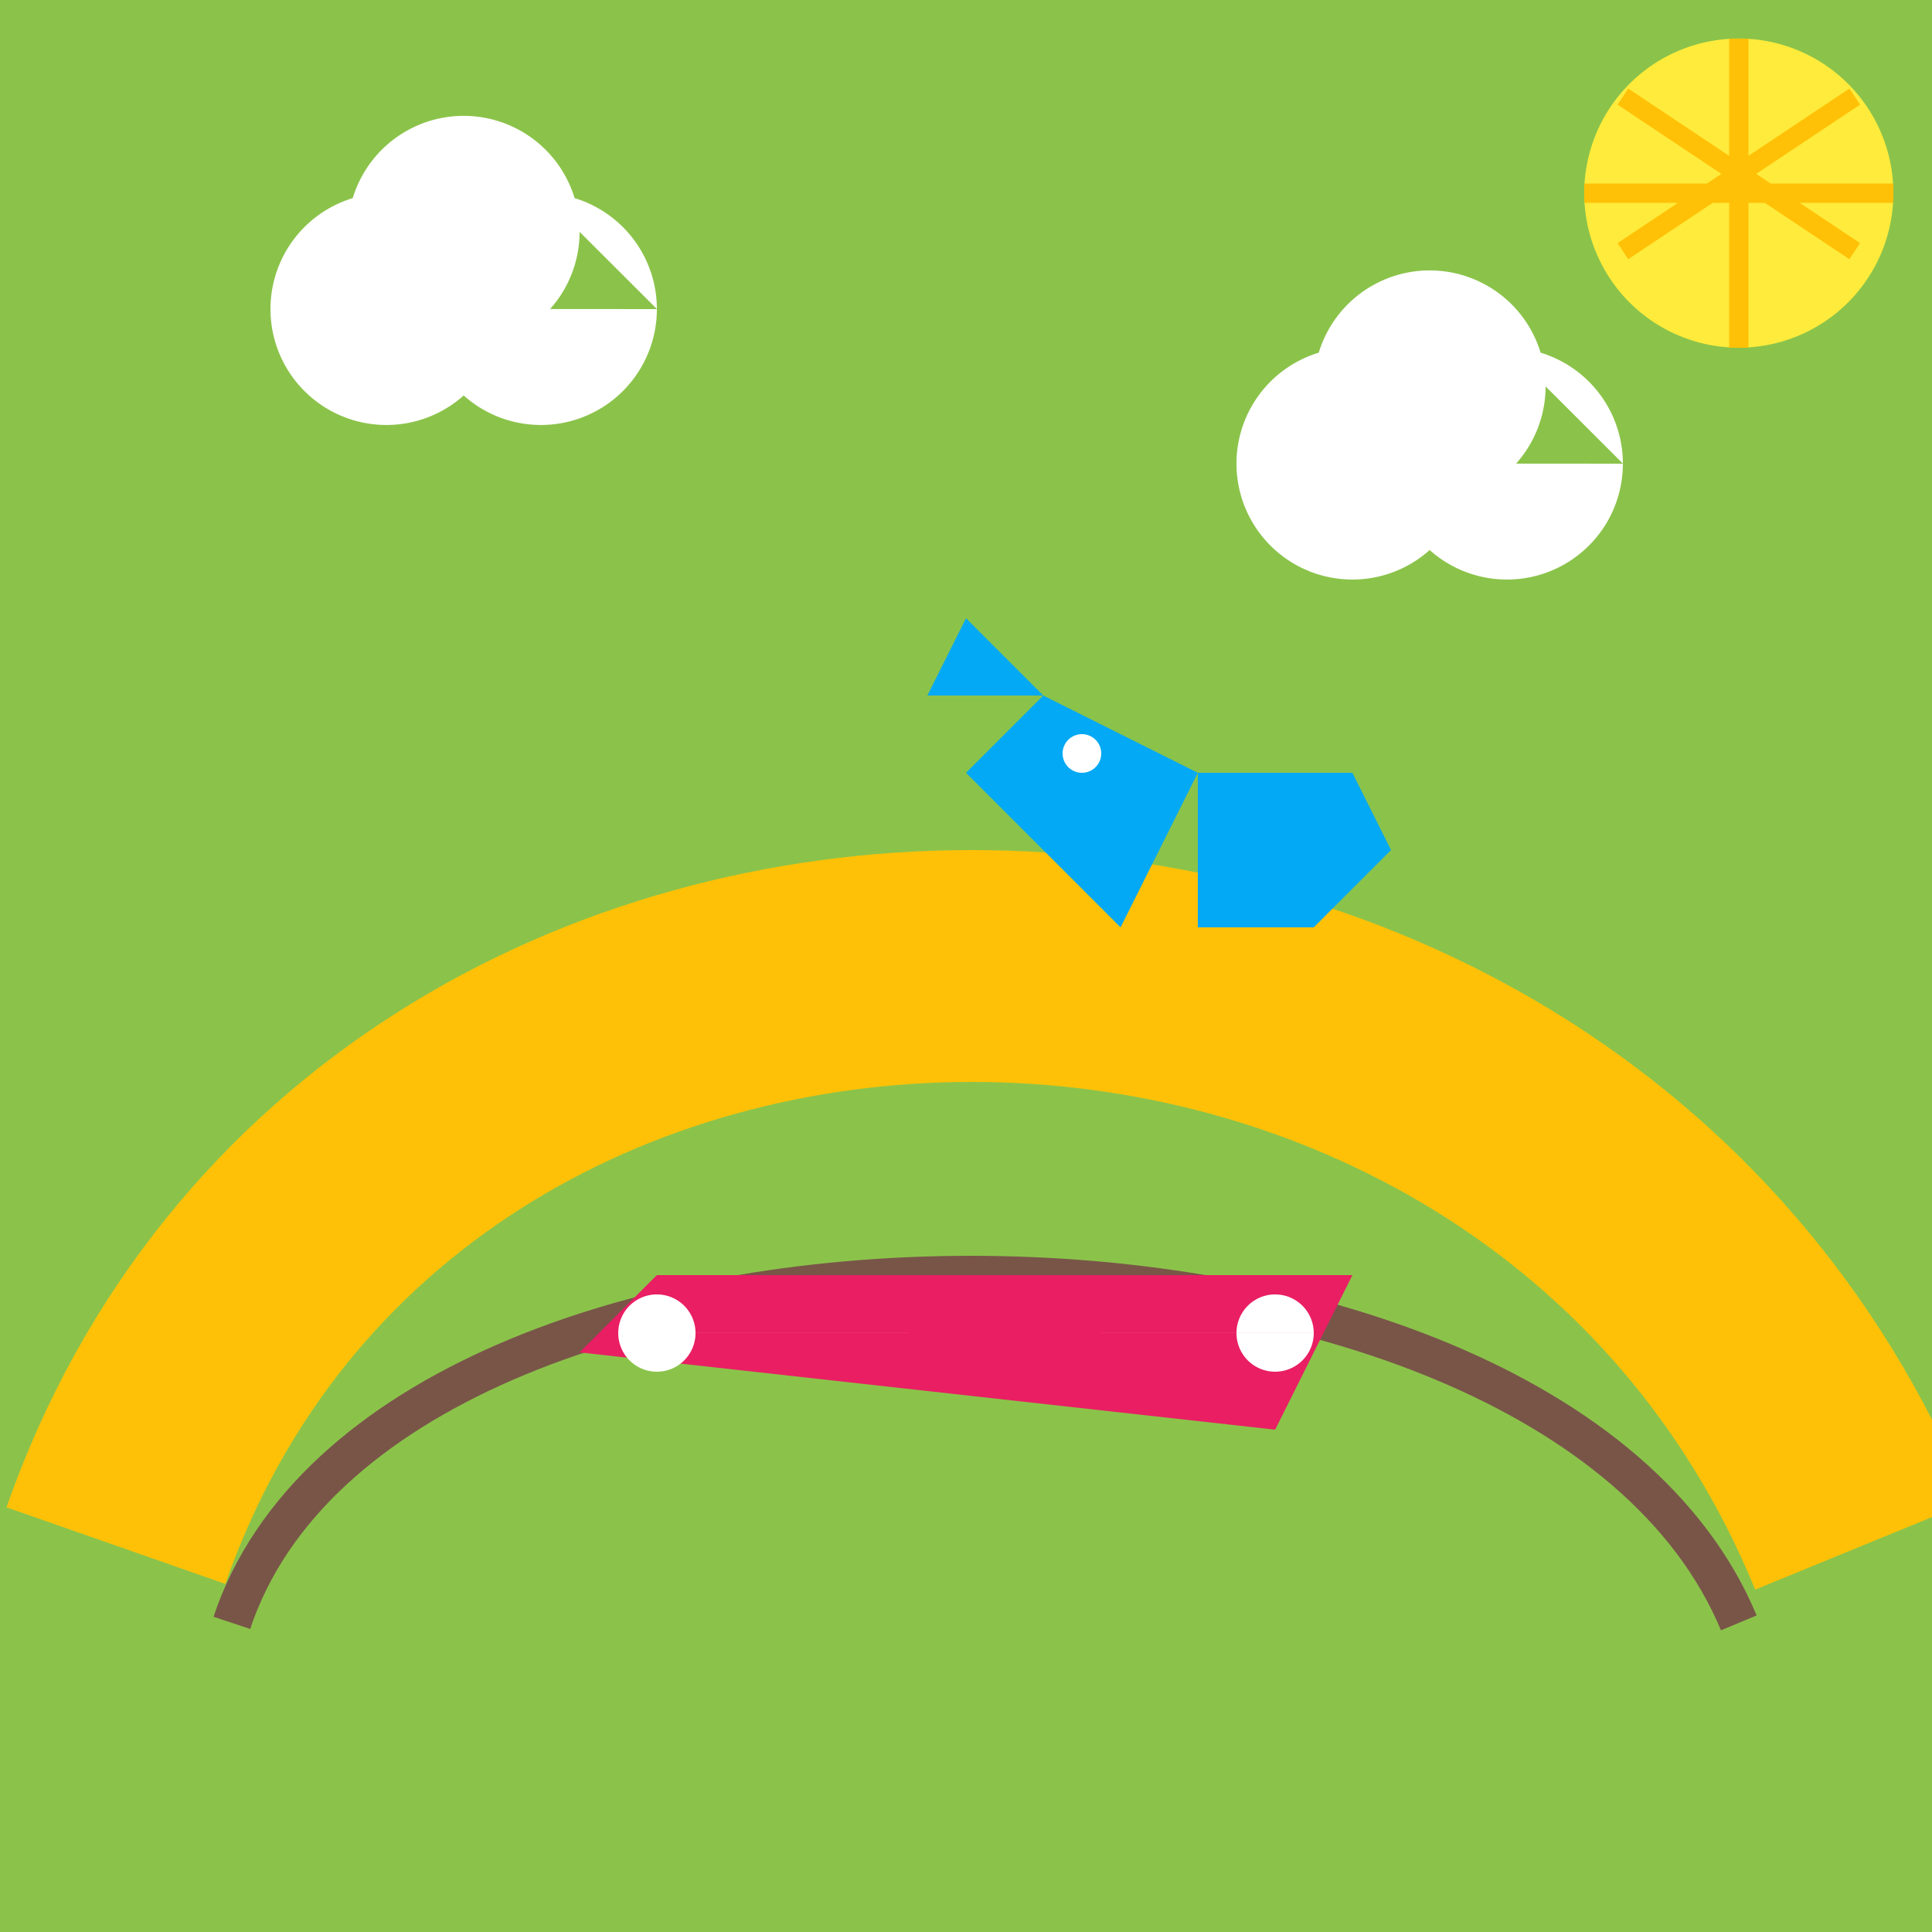 <!--

Generated by DrawGPT.
Free, open source, AI generated images in SVG, PNG, and HTML Canvas format.
https://drawgpt.ai

Created: 2023-09-26T07:24:32.580Z
Link: https://drawgpt.ai/prompt/34756/

-->
<svg xmlns="http://www.w3.org/2000/svg" xmlns:xlink="http://www.w3.org/1999/xlink" width="500" height="500"><defs/><g><rect fill="#8BC34A" stroke="none" x="0" y="0" width="512" height="512"/><path fill="none" stroke="#FFC107" paint-order="fill stroke markers" d=" M 30 400 C 100 200 400 200 482 400" stroke-miterlimit="10" stroke-width="60" stroke-dasharray=""/><path fill="#03A9F4" stroke="none" paint-order="stroke fill markers" d=" M 250 200 L 270 180 L 310 200 L 290 240 Z"/><path fill="#03A9F4" stroke="none" paint-order="stroke fill markers" d=" M 310 200 L 350 200 L 360 220 L 340 240 L 310 240 Z"/><path fill="#03A9F4" stroke="none" paint-order="stroke fill markers" d=" M 270 180 L 250 160 L 240 180 Z"/><path fill="#fff" stroke="none" paint-order="stroke fill markers" d=" M 285 195 A 5 5 0 1 1 285 194.995"/><path fill="none" stroke="#795548" paint-order="fill stroke markers" d=" M 60 420 C 100 300 400 300 450 420" stroke-miterlimit="10" stroke-width="10" stroke-dasharray=""/><path fill="#E91E63" stroke="none" paint-order="stroke fill markers" d=" M 150 350 L 170 330 L 350 330 L 330 370 Z"/><path fill="#fff" stroke="none" paint-order="stroke fill markers" d=" M 180 345 A 10 10 0 1 1 180 344.99 L 340 345 A 10 10 0 1 1 340 344.99"/><path fill="#FFEB3B" stroke="none" paint-order="stroke fill markers" d=" M 490 50 A 40 40 0 1 1 490 49.96"/><path fill="none" stroke="#FFC107" paint-order="fill stroke markers" d=" M 450 10 L 450 90 M 410 50 L 490 50 M 420 25 L 480 65 M 480 25 L 420 65" stroke-miterlimit="10" stroke-width="5" stroke-dasharray=""/><path fill="#fff" stroke="none" paint-order="stroke fill markers" d=" M 130 80 A 30 30 0 1 1 130 79.97 L 170 80 A 30 30 0 1 1 170 79.97 L 150 60 A 30 30 0 1 1 150 59.97"/><path fill="#fff" stroke="none" paint-order="stroke fill markers" d=" M 380 120 A 30 30 0 1 1 380 119.97 L 420 120 A 30 30 0 1 1 420 119.97 L 400 100 A 30 30 0 1 1 400 99.97"/></g></svg>